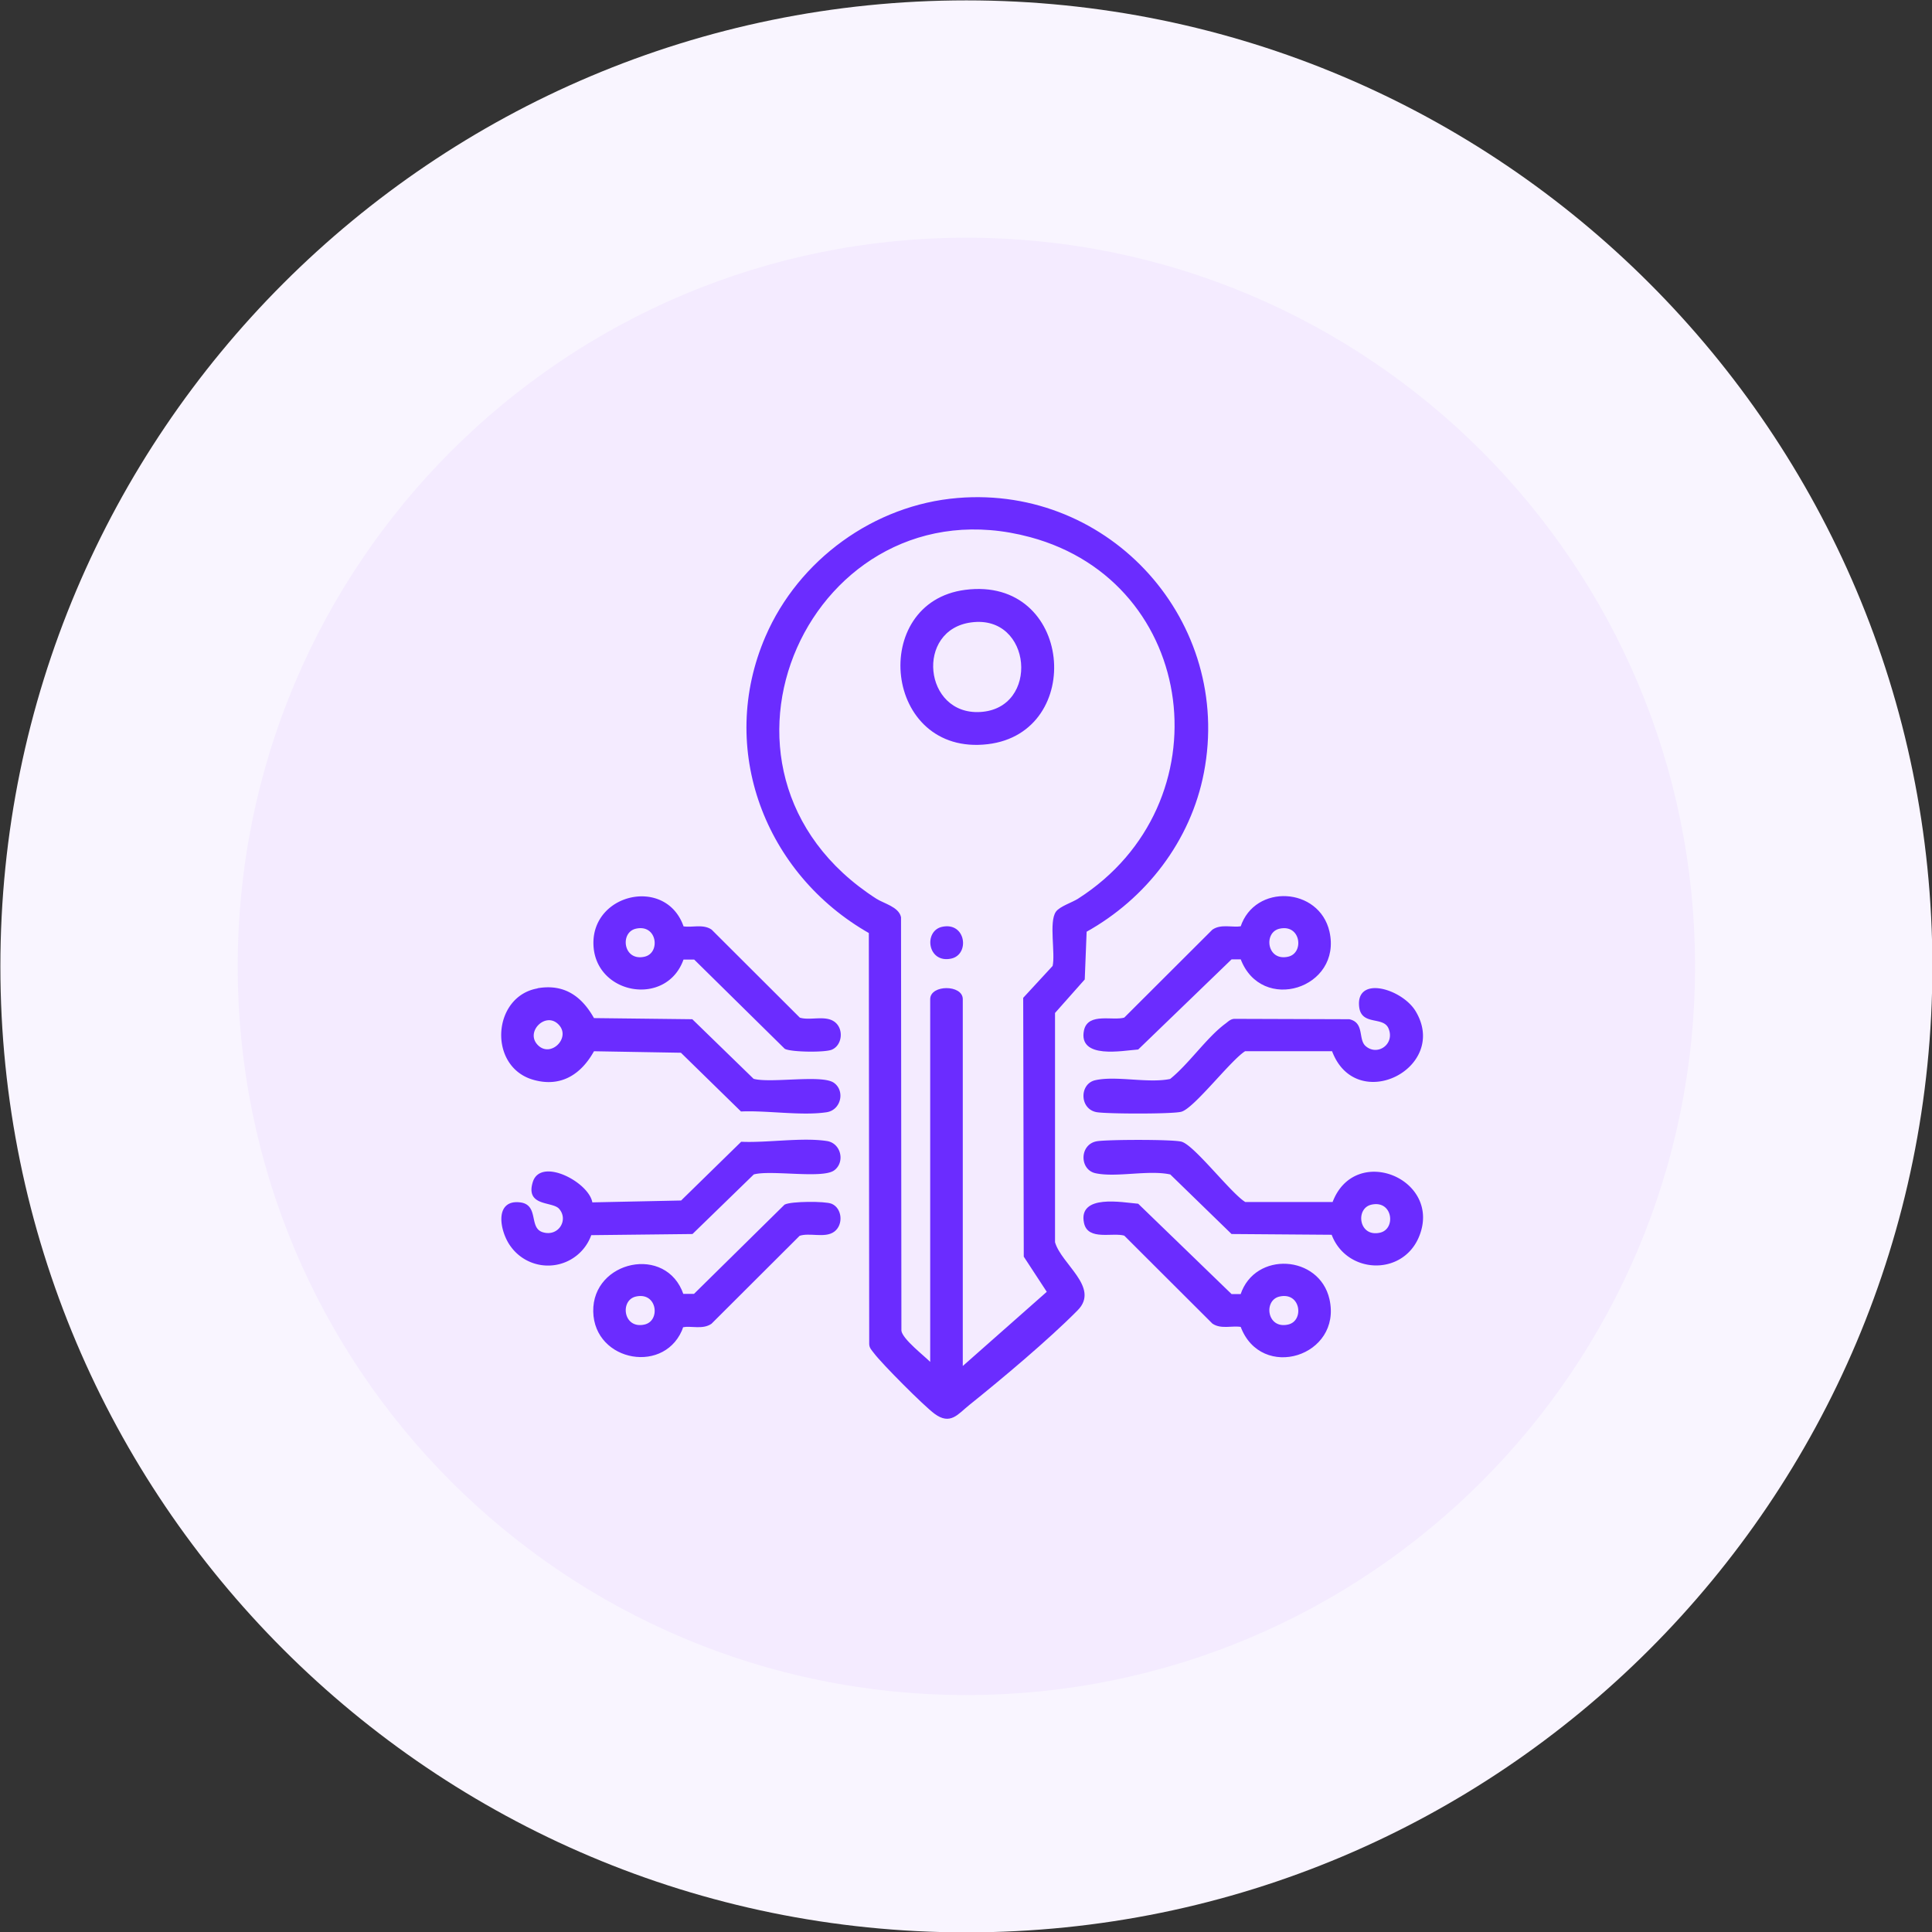 <svg xmlns="http://www.w3.org/2000/svg" id="Calque_1" data-name="Calque 1" viewBox="0 0 102 102"><rect x="0" y="0" width="102" height="102" fill="#333333" stroke="none"/><defs><style>.cls-2{fill:#6b2cff;stroke:#6b2cff;stroke-miterlimit:10;stroke-width:.1px}</style></defs><path d="M51.02.02c28.17 0 51 22.84 51 51 0 28.17-22.83 51-51 51-28.16 0-51-22.83-51-51 0-28.16 22.84-51 51-51" style="fill:#f9f5ff"/><path d="M51.02 12.55c21.25 0 38.47 17.23 38.47 38.47 0 21.25-17.23 38.47-38.47 38.47-21.25 0-38.47-17.23-38.47-38.47 0-21.25 17.23-38.47 38.47-38.47" style="fill:#f4ebff"/><path d="M50.57 26.34c8.04-.66 14.47 6.53 12.94 14.45-.69 3.58-3.04 6.62-6.19 8.37l-.1 2.53-1.57 1.77v12.13c.34 1.19 2.36 2.39 1.21 3.55-1.53 1.55-4 3.62-5.72 5-.61.49-.97 1.05-1.77.46-.57-.42-2.76-2.62-3.19-3.19-.11-.15-.24-.26-.24-.46l-.02-21.72c-5.48-3.11-8.02-9.69-5.46-15.61 1.74-4.03 5.71-6.92 10.11-7.28Zm.22 45.88 4.54-4.01-1.23-1.88-.03-13.63 1.55-1.68c.16-.68-.2-2.34.17-2.86.2-.27.84-.47 1.15-.67 7.86-5.02 6.41-16.77-2.54-19.18-11.55-3.11-18.72 12.39-8.16 19.18.41.26 1.17.43 1.28.94l.02 21.83c.06.48 1.25 1.37 1.62 1.76V52.75c0-.71 1.62-.71 1.62 0v19.47Z" class="cls-2"/><path d="M28.41 52.22c1.38-.23 2.28.43 2.92 1.58l5.2.06L39.76 57c.88.26 3.63-.23 4.24.21.56.4.35 1.35-.36 1.46-1.3.2-3.14-.1-4.5-.04l-3.17-3.1-4.64-.08c-.67 1.22-1.72 1.92-3.16 1.51-2.36-.67-2.13-4.33.23-4.73Zm1.11 1.83c-.73-.74-1.89.42-1.16 1.16s1.89-.42 1.16-1.16ZM70.39 63.51c1.15-3.12 5.74-1.21 4.47 1.79-.87 2.04-3.77 1.9-4.52-.16l-5.3-.04-3.23-3.14c-1.17-.26-2.87.17-3.97-.07-.8-.18-.79-1.45.09-1.59.58-.09 3.91-.1 4.42.02.65.15 2.62 2.74 3.38 3.19h4.67Zm2.01.04c-.93.2-.73 1.84.46 1.58.93-.2.73-1.84-.46-1.58ZM70.39 55.45h-4.67c-.76.46-2.73 3.05-3.38 3.2-.51.12-3.85.11-4.42.02-.87-.14-.88-1.41-.09-1.59 1.1-.25 2.8.18 3.97-.07 1-.8 1.94-2.2 2.93-2.93.15-.11.26-.24.46-.24l6.04.02c.77.17.41 1.02.83 1.4.66.59 1.67-.1 1.29-.99-.3-.68-1.42-.16-1.54-1.1-.21-1.64 2.21-.9 2.89.25 1.75 2.93-3.09 5.38-4.33 2.05ZM31.18 65.16a2.376 2.376 0 0 1-4.16.64c-.57-.74-.91-2.44.44-2.27.96.12.39 1.32 1.17 1.57.88.28 1.48-.69.92-1.32-.38-.42-1.77-.11-1.37-1.37s2.92.07 3.05 1.12l4.75-.1 3.17-3.1c1.36.06 3.2-.24 4.5-.04.71.11.91 1.06.36 1.46-.61.44-3.36-.05-4.24.21l-3.23 3.14-5.35.06ZM36.04 48.95c.49.09 1.06-.13 1.5.17l4.66 4.65c.55.18 1.34-.13 1.82.21s.4 1.17-.12 1.39c-.34.15-2.11.13-2.44-.04l-4.79-4.72h-.62c-.86 2.52-4.62 1.86-4.67-.78s3.79-3.48 4.67-.88Zm-2.47.03c-.93.2-.73 1.84.46 1.58.93-.2.73-1.84-.46-1.58Z" class="cls-2"/><path d="M65.54 50.6H65l-4.93 4.76c-.82.06-3.11.51-2.79-.96.2-.9 1.47-.44 2.1-.63l4.66-4.65c.44-.3 1.01-.09 1.5-.17.74-2.25 4.07-2.06 4.6.24.67 2.95-3.53 4.28-4.6 1.41Zm2.01-1.62c-.93.2-.73 1.84.46 1.58.93-.2.73-1.84-.46-1.58ZM36.04 70.01c-.86 2.53-4.62 1.86-4.67-.77s3.79-3.48 4.67-.88h.62l4.79-4.72c.33-.17 2.1-.18 2.44-.04.52.22.59 1.05.12 1.39s-1.27.02-1.82.21l-4.66 4.65c-.44.3-1.01.09-1.5.17Zm-2.47-1.61c-.93.2-.73 1.84.46 1.58.93-.2.73-1.84-.46-1.58ZM65.54 68.36c.75-2.26 4.08-2.05 4.6.24.67 2.96-3.54 4.28-4.6 1.41-.49-.09-1.06.13-1.5-.17l-4.66-4.65c-.64-.19-1.91.27-2.1-.63-.32-1.47 1.97-1.03 2.79-.96L65 68.37h.54Zm2.01.04c-.93.2-.73 1.84.46 1.58.93-.2.73-1.84-.46-1.58ZM50.97 31.19c5.61-.72 6.28 7.45 1.17 8.05-5.45.64-6.21-7.41-1.17-8.05Zm.3 1.62c-3.03.4-2.57 5 .48 4.83 3.23-.18 2.81-5.27-.48-4.83ZM49.75 48.98c1.19-.26 1.39 1.38.46 1.58-1.19.26-1.39-1.38-.46-1.58Z" class="cls-2"/></svg>